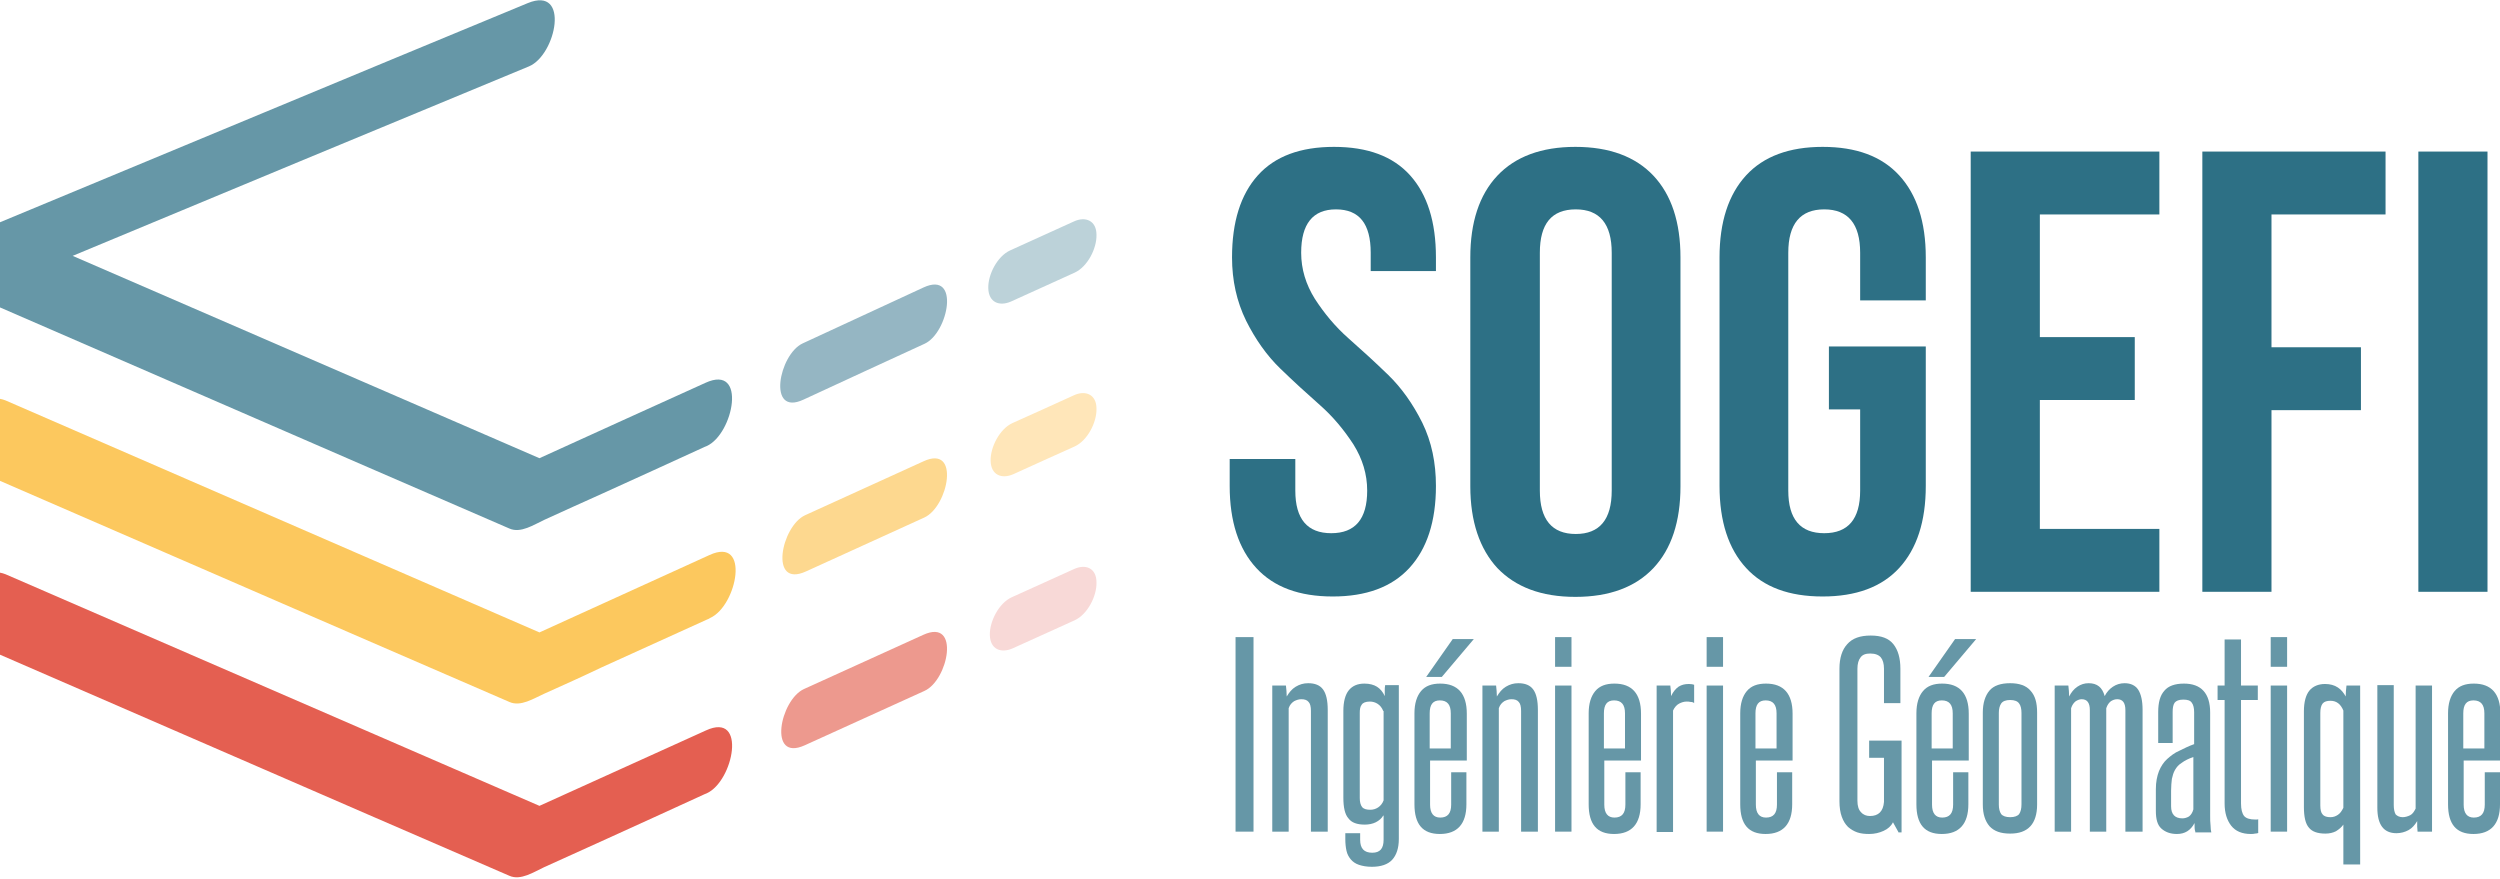 <?xml version="1.0" encoding="UTF-8"?> <svg xmlns="http://www.w3.org/2000/svg" xmlns:xlink="http://www.w3.org/1999/xlink" version="1.0" id="Calque_1" x="0px" y="0px" viewBox="0 0 640 225" style="enable-background:new 0 0 640 225;" xml:space="preserve"> <style type="text/css"> .st0{fill:#2D7085;} .st1{fill:#BCD2D9;} .st2{fill:#FFE6B9;} .st3{fill:#F8D9D7;} .st4{fill:#95B6C3;} .st5{fill:#FDD88F;} .st6{fill:#ED998E;} .st7{fill:#6697A7;} .st8{fill:#FCC85E;} .st9{fill:#E45F51;} </style> <g> <g> <path class="st0" d="M315.4,65.9c0-9.1,2.2-16.1,6.6-21c4.4-4.9,10.9-7.3,19.5-7.3c8.6,0,15.1,2.4,19.5,7.3 c4.4,4.9,6.6,11.9,6.6,21v3.5h-16.7v-4.7c0-7.4-2.9-11.1-8.9-11.1c-5.9,0-8.9,3.7-8.9,11.1c0,4.2,1.2,8.1,3.5,11.8 c2.4,3.7,5.2,7.1,8.6,10.1c3.4,3,6.8,6.1,10.2,9.4c3.4,3.3,6.3,7.4,8.7,12.2c2.4,4.9,3.5,10.3,3.5,16.2c0,9.1-2.3,16.1-6.8,21 c-4.5,4.9-11.1,7.3-19.6,7.3c-8.6,0-15.1-2.4-19.6-7.3c-4.5-4.9-6.8-11.9-6.8-21v-6.9h16.8v8.1c0,7.3,3.1,10.9,9.2,10.9 c6.1,0,9.2-3.6,9.2-10.9c0-4.2-1.2-8.1-3.5-11.8c-2.4-3.7-5.2-7.1-8.6-10.1c-3.4-3-6.8-6.1-10.2-9.4c-3.4-3.3-6.3-7.4-8.7-12.2 C316.6,77.2,315.4,71.8,315.4,65.9z"></path> <path class="st0" d="M376.4,124.5V65.9c0-9,2.3-16,6.9-20.9c4.6-4.9,11.3-7.4,20-7.4c8.7,0,15.4,2.5,20,7.4 c4.6,4.9,6.9,11.9,6.9,20.9v58.6c0,9-2.3,16-6.9,20.9c-4.6,4.9-11.3,7.4-20,7.4c-8.7,0-15.3-2.5-20-7.4 C378.8,140.5,376.4,133.5,376.4,124.5z M394.2,64.7v60.9c0,7.4,3.1,11.1,9.2,11.1c6.1,0,9.2-3.7,9.2-11.1V64.7 c0-7.4-3.1-11.1-9.2-11.1C397.2,53.6,394.2,57.3,394.2,64.7z"></path> <path class="st0" d="M468.2,104.8V88.7H493v35.7c0,9.1-2.3,16.1-6.8,21c-4.5,4.9-11.1,7.3-19.6,7.3c-8.6,0-15.1-2.4-19.6-7.3 c-4.5-4.9-6.8-11.9-6.8-21V65.9c0-9.1,2.3-16.1,6.8-21c4.5-4.9,11.1-7.3,19.6-7.3c8.6,0,15.1,2.4,19.6,7.3 c4.5,4.9,6.8,11.9,6.8,21v11h-16.8V64.7c0-7.4-3.1-11.1-9.2-11.1s-9.2,3.7-9.2,11.1v60.9c0,7.3,3.1,10.9,9.2,10.9 s9.2-3.6,9.2-10.9v-20.8H468.2z"></path> <path class="st0" d="M522.2,54.9v31.4h24.3v16.1h-24.3v33h30.6v16.1h-48.3V38.8h48.3v16.1H522.2z"></path> <path class="st0" d="M581.5,54.9v34h22.9V105h-22.9v46.5h-17.7V38.8h46.9v16.1H581.5z"></path> <path class="st0" d="M619.1,151.5V38.8h17.7v112.7H619.1z"></path> </g> <path class="st1" d="M274.9,56.7c-5.4,2.5-10.9,4.9-16.3,7.4c-3.3,1.5-5.7,6.2-5.6,9.7c0.1,3.6,2.8,4.7,5.8,3.4 c5.4-2.5,10.9-4.9,16.3-7.4c3.3-1.5,5.7-6.2,5.6-9.7C280.7,56.5,277.9,55.3,274.9,56.7L274.9,56.7z"></path> <path class="st2" d="M274.9,101.2c-5.2,2.4-10.4,4.7-15.7,7.1c-3.3,1.5-5.7,6.2-5.6,9.7c0.1,3.6,2.8,4.7,5.8,3.4 c5.2-2.4,10.4-4.7,15.7-7.1c3.3-1.5,5.7-6.2,5.6-9.7C280.7,101,277.9,99.8,274.9,101.2L274.9,101.2z"></path> <path class="st3" d="M274.9,145.7c-5.3,2.4-10.6,4.8-15.9,7.2c-3.3,1.5-5.7,6.2-5.6,9.7c0.1,3.6,2.8,4.7,5.8,3.4 c5.3-2.4,10.6-4.8,15.9-7.2c3.3-1.5,5.7-6.2,5.6-9.7C280.7,145.4,277.9,144.3,274.9,145.7L274.9,145.7z"></path> <path class="st4" d="M236.4,73.6c-10.3,4.8-20.6,9.5-30.9,14.3c-6.1,2.8-9.2,18.8,0.2,14.4c10.3-4.8,20.6-9.5,31-14.3 C242.8,85.2,245.9,69.2,236.4,73.6L236.4,73.6z"></path> <path class="st5" d="M236.4,118.1c-10.1,4.6-20.2,9.2-30.3,13.8c-6.1,2.8-9.3,18.7,0.2,14.4c10.1-4.6,20.2-9.2,30.3-13.8 C242.8,129.7,245.9,113.7,236.4,118.1L236.4,118.1z"></path> <path class="st6" d="M236.4,162.5c-10.2,4.6-20.4,9.3-30.6,13.9c-6.1,2.8-9.3,18.7,0.2,14.4c10.2-4.6,20.4-9.3,30.6-13.9 C242.8,174.2,245.9,158.2,236.4,162.5L236.4,162.5z"></path> <path class="st7" d="M180.6,98c-14.2,6.4-28.4,12.9-42.5,19.3C98.3,100,58.4,82.8,18.6,65.5c38.9-16.2,77.9-32.4,116.8-48.5 c7-2.9,10.6-20.7-0.3-16.2C90.1,19.4,45.1,38.2,0,56.9v21.8c31.5,13.7,62.9,27.3,94.4,41c12,5.2,24,10.4,36,15.6 c2.9,1.3,6.3-1,8.9-2.2c4.9-2.2,9.8-4.5,14.8-6.7c8.8-4,17.6-8,26.3-12c0.2-0.1,0.3-0.1,0.5-0.2C187.8,111.1,191.3,93.1,180.6,98z"></path> <path class="st8" d="M181.6,142.1c-14.5,6.6-29,13.2-43.5,19.8C92.5,142.1,47,122.3,1.4,102.5c-0.5-0.2-0.9-0.3-1.4-0.4v21 c31.5,13.7,62.9,27.3,94.4,41c12,5.2,24,10.4,36,15.6c2.9,1.3,6.2-0.9,8.9-2.1c4.9-2.2,9.8-4.4,14.6-6.7c9-4.1,18.1-8.2,27.1-12.3 c0.3-0.1,0.5-0.2,0.8-0.4C188.7,155.1,192.2,137.2,181.6,142.1z"></path> <path class="st9" d="M180.7,187c-14.2,6.4-28.4,12.9-42.6,19.3C92.5,186.5,47,166.8,1.4,147c-0.5-0.2-0.9-0.3-1.4-0.4v21 c31.5,13.7,62.9,27.3,94.4,41c12,5.2,24,10.4,36,15.6c2.9,1.3,6.3-1,8.9-2.2c4.9-2.2,9.9-4.5,14.8-6.7c8.8-4,17.6-8,26.3-12 c0.2-0.1,0.3-0.1,0.5-0.2C187.8,200,191.3,182.1,180.7,187z"></path> <g> <path class="st7" d="M316.3,212.9v-49.8h4.6v49.8H316.3z"></path> <path class="st7" d="M335.6,212.9V182c0-1.1-0.2-1.9-0.6-2.3c-0.4-0.5-1-0.7-1.9-0.7c-0.6,0-1.2,0.2-1.8,0.5 c-0.6,0.4-1.1,0.9-1.4,1.8v31.6h-4.2v-37.4h3.5c0.1,0.9,0.2,1.9,0.2,2.8c0.6-1,1.3-1.9,2.3-2.5s2-0.9,3.2-0.9c1.7,0,3,0.5,3.8,1.6 c0.8,1.1,1.2,2.8,1.2,5.3v31.1H335.6z"></path> <path class="st7" d="M354.1,208.8c-0.4,0.7-1.1,1.3-1.9,1.7c-0.8,0.4-1.8,0.6-2.8,0.6c-2,0-3.4-0.5-4.2-1.6 c-0.9-1-1.3-2.8-1.3-5.3v-22.2c0-2.4,0.5-4.2,1.4-5.3c0.9-1.1,2.2-1.7,4-1.7c1.3,0,2.4,0.3,3.2,0.8c0.8,0.5,1.5,1.3,2,2.4 c0-0.5,0-1,0-1.4c0-0.5,0-0.9,0.1-1.4h3.5v39.4c0,2.3-0.6,4.1-1.7,5.3c-1.1,1.2-2.9,1.8-5.2,1.8c-1.3,0-2.4-0.2-3.3-0.5 c-0.9-0.3-1.6-0.8-2.1-1.4c-0.5-0.6-0.9-1.3-1.1-2.2c-0.2-0.9-0.3-1.9-0.3-3v-1.5h3.8v1.7c0,2.2,1,3.3,3.1,3.3 c2,0,2.9-1.1,2.9-3.3V208.8z M354.1,182c-0.3-0.8-0.8-1.4-1.4-1.8c-0.6-0.4-1.3-0.6-2-0.6c-1.1,0-1.8,0.3-2.1,0.8 c-0.4,0.5-0.5,1.2-0.5,2.1v21.8c0,1,0.2,1.8,0.6,2.3c0.4,0.5,1.1,0.7,2.1,0.7c0.7,0,1.4-0.2,2-0.6c0.6-0.4,1.1-1,1.4-1.8V182z"></path> <path class="st7" d="M371.4,197.7h4v8.2c0,5-2.3,7.6-6.8,7.6c-4.4,0-6.5-2.5-6.5-7.6v-23.3c0-2.5,0.6-4.4,1.7-5.7 c1.1-1.3,2.7-1.9,4.9-1.9c4.5,0,6.8,2.6,6.8,7.7v12h-9.4v11.3c0,2.2,0.9,3.3,2.6,3.3c1.9,0,2.8-1.1,2.8-3.3V197.7z M365.1,173.3 l6.8-9.7h5.4l-8.2,9.7H365.1z M371.4,182.6c0-2.2-0.9-3.3-2.8-3.3c-1.8,0-2.6,1.1-2.6,3.3v9h5.4V182.6z"></path> <path class="st7" d="M389.4,212.9V182c0-1.1-0.2-1.9-0.6-2.3c-0.4-0.5-1-0.7-1.9-0.7c-0.6,0-1.2,0.2-1.8,0.5 c-0.6,0.4-1.1,0.9-1.4,1.8v31.6h-4.2v-37.4h3.5c0.1,0.9,0.2,1.9,0.2,2.8c0.6-1,1.3-1.9,2.3-2.5s2-0.9,3.2-0.9c1.7,0,3,0.5,3.8,1.6 c0.8,1.1,1.2,2.8,1.2,5.3v31.1H389.4z"></path> <path class="st7" d="M398.1,170.7v-7.6h4.2v7.6H398.1z M398.1,212.9v-37.4h4.2v37.4H398.1z"></path> <path class="st7" d="M416,197.7h4v8.2c0,5-2.3,7.6-6.8,7.6c-4.4,0-6.5-2.5-6.5-7.6v-23.3c0-2.5,0.6-4.4,1.7-5.7 c1.1-1.3,2.7-1.9,4.9-1.9c4.5,0,6.8,2.6,6.8,7.7v12h-9.4v11.3c0,2.2,0.9,3.3,2.6,3.3c1.9,0,2.8-1.1,2.8-3.3V197.7z M416,182.6 c0-2.2-0.9-3.3-2.8-3.3c-1.8,0-2.6,1.1-2.6,3.3v9h5.4V182.6z"></path> <path class="st7" d="M424.1,212.9v-37.4h3.5c0.1,0.9,0.2,1.8,0.2,2.7c0.5-1.1,1.2-1.9,1.9-2.4c0.8-0.5,1.6-0.7,2.7-0.7 c0.6,0,1,0.1,1.3,0.2v4.7c-0.2-0.2-0.5-0.3-0.9-0.3c-0.4-0.1-0.7-0.1-1-0.1c-0.7,0-1.3,0.2-1.9,0.5c-0.6,0.3-1.2,0.9-1.6,1.8v31.1 H424.1z"></path> <path class="st7" d="M436.9,170.7v-7.6h4.2v7.6H436.9z M436.9,212.9v-37.4h4.2v37.4H436.9z"></path> <path class="st7" d="M454.8,197.7h4v8.2c0,5-2.3,7.6-6.8,7.6c-4.4,0-6.5-2.5-6.5-7.6v-23.3c0-2.5,0.6-4.4,1.7-5.7 c1.1-1.3,2.7-1.9,4.9-1.9c4.5,0,6.8,2.6,6.8,7.7v12h-9.4v11.3c0,2.2,0.9,3.3,2.6,3.3c1.9,0,2.8-1.1,2.8-3.3V197.7z M454.8,182.6 c0-2.2-0.9-3.3-2.8-3.3c-1.8,0-2.6,1.1-2.6,3.3v9h5.4V182.6z"></path> <path class="st7" d="M486.1,213.2l-1.5-2.7c-0.5,1-1.3,1.7-2.4,2.2c-1.1,0.5-2.3,0.8-3.7,0.8c-1.1,0-2.1-0.1-3-0.4 c-0.9-0.3-1.7-0.8-2.4-1.4c-0.7-0.7-1.2-1.5-1.6-2.6c-0.4-1.1-0.6-2.4-0.6-4v-33.9c0-2.8,0.7-4.9,2-6.3c1.3-1.5,3.3-2.2,6-2.2 c2.7,0,4.6,0.7,5.8,2.2s1.8,3.6,1.8,6.3v8.8h-4.2v-8.8c0-1.3-0.3-2.3-0.8-2.9c-0.5-0.6-1.4-1-2.7-1c-1.2,0-2,0.3-2.5,1 c-0.5,0.6-0.8,1.6-0.8,2.9V205c0,1.3,0.3,2.3,0.9,2.9c0.6,0.7,1.4,1,2.3,1c2.2,0,3.4-1.2,3.6-3.6v-11.3h-3.8v-4.4h8.3v23.5H486.1z "></path> <path class="st7" d="M499.9,197.7h4v8.2c0,5-2.3,7.6-6.8,7.6c-4.4,0-6.5-2.5-6.5-7.6v-23.3c0-2.5,0.6-4.4,1.7-5.7 c1.1-1.3,2.7-1.9,4.9-1.9c4.5,0,6.8,2.6,6.8,7.7v12h-9.4v11.3c0,2.2,0.9,3.3,2.6,3.3c1.9,0,2.8-1.1,2.8-3.3V197.7z M493.7,173.3 l6.8-9.7h5.4l-8.2,9.7H493.7z M499.9,182.6c0-2.2-0.9-3.3-2.8-3.3c-1.8,0-2.6,1.1-2.6,3.3v9h5.4V182.6z"></path> <path class="st7" d="M507.6,182.4c0-2.4,0.6-4.3,1.7-5.6c1.1-1.3,2.9-1.9,5.3-1.9c2.3,0,4.1,0.6,5.2,1.9c1.2,1.3,1.7,3.1,1.7,5.6 V206c0,2.4-0.6,4.3-1.7,5.5c-1.2,1.3-2.9,1.9-5.2,1.9c-2.4,0-4.1-0.6-5.3-1.9c-1.1-1.3-1.7-3.1-1.7-5.5V182.4z M517.5,182.5 c0-1-0.2-1.9-0.6-2.4c-0.4-0.6-1.2-0.9-2.3-0.9s-1.9,0.3-2.3,0.9c-0.4,0.6-0.6,1.4-0.6,2.4V206c0,1,0.2,1.8,0.6,2.4 c0.4,0.5,1.2,0.8,2.3,0.8s1.9-0.3,2.3-0.8c0.4-0.6,0.6-1.4,0.6-2.5V182.5z"></path> <path class="st7" d="M544.1,212.9v-31.1c0-1.9-0.7-2.8-2.1-2.8c-0.6,0-1.1,0.2-1.6,0.5c-0.5,0.4-0.9,0.9-1.2,1.8v31.6h-4.2v-31.1 c0-1.9-0.7-2.8-2.1-2.8c-0.5,0-1,0.2-1.5,0.5c-0.5,0.4-0.9,0.9-1.2,1.8v31.6h-4.2v-37.4h3.5c0.1,0.9,0.2,1.9,0.2,2.8 c0.5-1,1.2-1.9,2.1-2.5c0.9-0.6,1.8-0.9,2.9-0.9c2.2,0,3.5,1.1,4.1,3.3c0.5-1,1.2-1.8,2.1-2.4c0.9-0.6,1.9-0.9,3-0.9 c1.6,0,2.8,0.6,3.5,1.7c0.7,1.1,1.1,2.8,1.1,5.1v31.2H544.1z"></path> <path class="st7" d="M562,212.9c-0.2-0.5-0.2-1.2-0.2-2.2c-1,1.9-2.5,2.8-4.5,2.8c-1.7,0-3-0.5-4-1.4c-1-0.9-1.4-2.4-1.4-4.5V202 c0-1.8,0.3-3.3,0.8-4.6c0.5-1.2,1.2-2.3,2.1-3.1c0.9-0.8,1.9-1.6,3.1-2.1c1.2-0.6,2.4-1.2,3.8-1.7v-8.2c0-1-0.2-1.9-0.6-2.4 c-0.4-0.6-1.1-0.8-2.2-0.8c-1.1,0-1.8,0.3-2.2,0.8c-0.4,0.6-0.5,1.4-0.5,2.4v7.9h-3.7v-7.9c0-2.5,0.5-4.3,1.6-5.5 c1-1.2,2.7-1.8,5-1.8c4.4,0,6.7,2.5,6.7,7.4v26.4c0,0.9,0,1.7,0.1,2.5c0,0.8,0.1,1.4,0.2,1.8H562z M561.5,193.8 c-1.2,0.4-2.2,0.9-3,1.5c-0.8,0.5-1.3,1.1-1.7,1.8s-0.6,1.4-0.8,2.3c-0.1,0.9-0.2,1.9-0.2,3v4c0,2.1,1,3.1,2.9,3.1 c0.6,0,1.2-0.2,1.7-0.5c0.5-0.4,0.9-1,1.1-1.8V193.8z"></path> <path class="st7" d="M578.2,213.2c-0.2,0.1-0.5,0.2-0.9,0.2c-0.4,0.1-0.7,0.1-1.1,0.1c-2.2,0-3.9-0.7-5-2.1 c-1.1-1.4-1.7-3.3-1.7-5.7v-26.5h-1.8v-3.7h1.8v-11.8h4.2v11.8h4.3v3.7h-4.3v26.5c0,1.5,0.3,2.6,0.8,3.2c0.5,0.6,1.5,0.9,2.8,0.9 c0.1,0,0.3,0,0.4,0s0.3,0,0.4-0.1V213.2z"></path> <path class="st7" d="M581.3,170.7v-7.6h4.2v7.6H581.3z M581.3,212.9v-37.4h4.2v37.4H581.3z"></path> <path class="st7" d="M599.9,221.3v-10.2c-0.5,0.7-1.1,1.2-1.9,1.7c-0.8,0.4-1.7,0.6-2.7,0.6c-2,0-3.4-0.5-4.2-1.5 c-0.9-1-1.3-2.8-1.3-5.3v-24.5c0-2.4,0.5-4.2,1.4-5.3c0.9-1.1,2.3-1.7,4-1.7c1.3,0,2.4,0.3,3.3,0.9c0.9,0.6,1.5,1.4,2,2.3 c0-1,0.1-1.9,0.2-2.8h3.5v45.8H599.9z M599.9,181.9c-0.7-1.7-1.8-2.5-3.3-2.5c-0.9,0-1.6,0.2-2,0.7c-0.4,0.5-0.6,1.3-0.6,2.4v23.7 c0,1.1,0.2,1.9,0.6,2.3c0.4,0.5,1.1,0.7,2,0.7c0.7,0,1.3-0.2,1.9-0.6c0.6-0.4,1-1,1.4-1.8V181.9z"></path> <path class="st7" d="M618.9,212.9c0-0.4-0.1-0.9-0.1-1.3c0-0.4,0-0.9,0-1.4c-0.6,1-1.3,1.8-2.2,2.3c-0.9,0.5-2,0.8-3.1,0.8 c-3.3,0-4.9-2.2-4.9-6.5v-31.4h4.2v30.7c0,1.1,0.2,1.9,0.5,2.4c0.4,0.4,1,0.7,1.8,0.7c0.6,0,1.3-0.2,1.9-0.5s1-0.9,1.4-1.7v-31.5 h4.2v37.4H618.9z"></path> <path class="st7" d="M636,197.7h4v8.2c0,5-2.3,7.6-6.8,7.6c-4.4,0-6.5-2.5-6.5-7.6v-23.3c0-2.5,0.6-4.4,1.7-5.7 c1.1-1.3,2.7-1.9,4.9-1.9c4.5,0,6.8,2.6,6.8,7.7v12h-9.4v11.3c0,2.2,0.9,3.3,2.6,3.3c1.9,0,2.8-1.1,2.8-3.3V197.7z M636,182.6 c0-2.2-0.9-3.3-2.8-3.3c-1.8,0-2.6,1.1-2.6,3.3v9h5.4V182.6z"></path> </g> </g> </svg> 